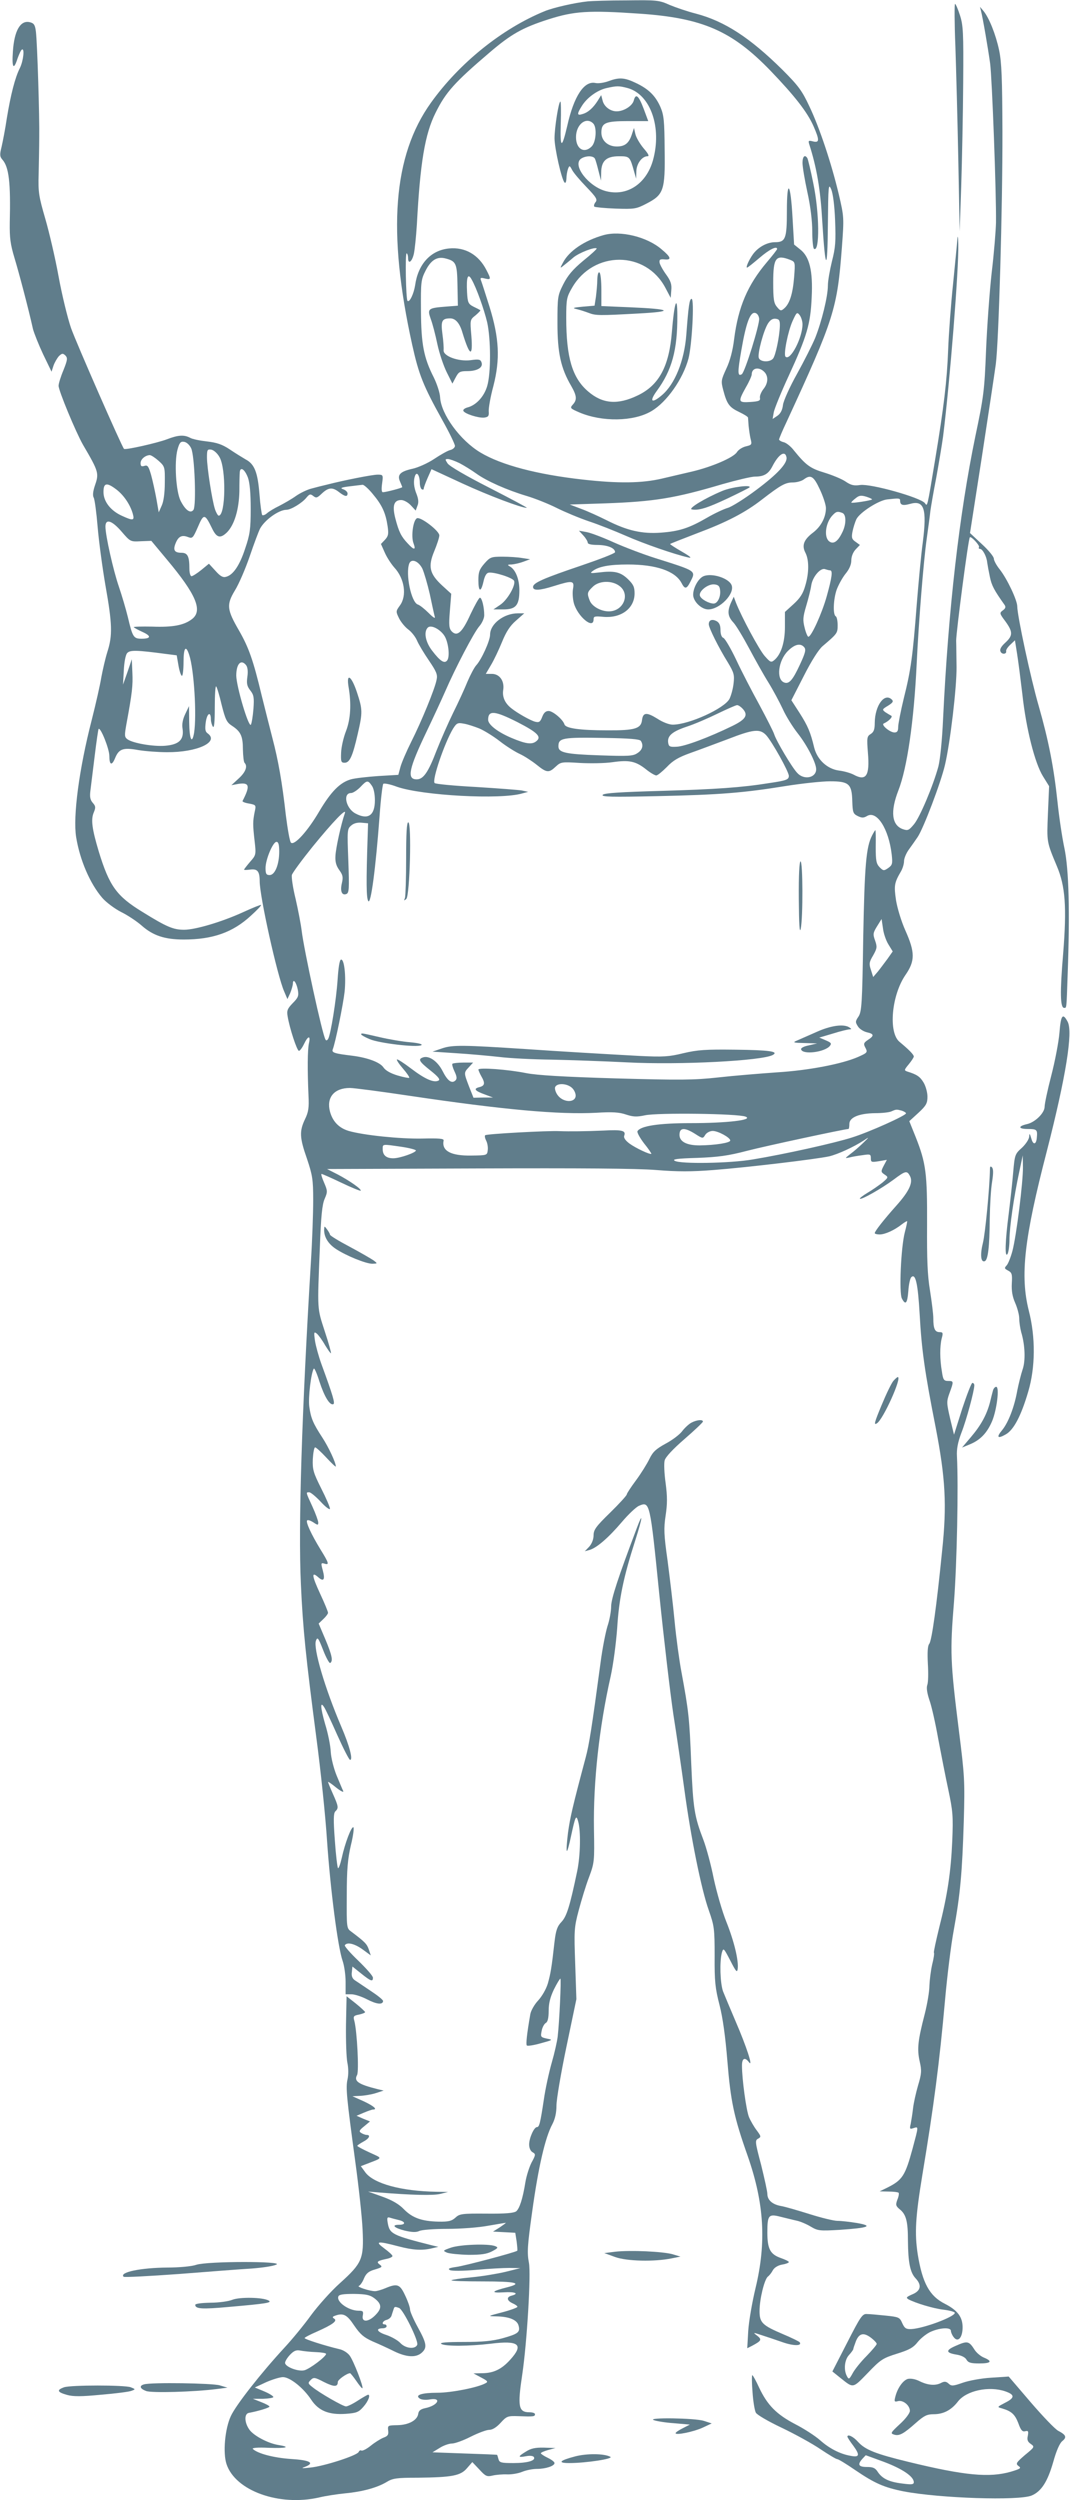 <?xml version="1.0" standalone="no"?>
<!DOCTYPE svg PUBLIC "-//W3C//DTD SVG 20010904//EN"
 "http://www.w3.org/TR/2001/REC-SVG-20010904/DTD/svg10.dtd">
<svg version="1.0" xmlns="http://www.w3.org/2000/svg"
 width="548pt" height="1280pt" viewBox="0 0 548 1280"
 preserveAspectRatio="xMidYMid meet">
<g transform="translate(0,1280) scale(0.1,-0.1)"
fill="#607d8b" stroke="none">
<path d="M3010 12793 c-67 -7 -176 -32 -220 -50 -218 -89 -437 -265 -583 -469
-194 -271 -224 -658 -96 -1239 34 -153 56 -209 154 -385 36 -64 65 -124 65
-133 0 -8 -11 -18 -24 -21 -13 -3 -50 -24 -83 -46 -33 -22 -83 -44 -111 -50
-63 -14 -79 -31 -63 -66 6 -14 11 -26 11 -28 0 -4 -84 -26 -99 -26 -7 0 -8 17
-4 45 6 44 5 45 -23 45 -27 0 -169 -28 -259 -51 -22 -5 -57 -14 -79 -20 -21
-5 -57 -22 -80 -38 -22 -16 -61 -38 -86 -51 -25 -12 -53 -29 -63 -38 -9 -8
-20 -12 -24 -9 -3 4 -10 51 -14 106 -9 112 -25 155 -71 179 -17 10 -53 32 -81
51 -39 26 -66 35 -117 41 -36 4 -76 12 -87 19 -31 16 -61 14 -118 -8 -50 -19
-214 -56 -220 -49 -12 13 -244 542 -271 618 -18 52 -47 172 -64 265 -17 94
-48 226 -68 295 -33 114 -37 135 -34 230 1 58 3 141 3 185 2 100 -10 485 -17
542 -4 35 -10 44 -30 49 -49 13 -81 -42 -88 -150 -6 -84 4 -98 24 -35 8 22 17
42 22 45 15 10 8 -57 -10 -94 -25 -49 -47 -136 -67 -257 -8 -55 -21 -121 -27
-147 -10 -40 -9 -50 4 -65 34 -38 43 -118 38 -323 -1 -78 3 -110 24 -180 23
-76 71 -257 95 -365 6 -22 29 -80 52 -129 l43 -89 10 31 c6 17 19 39 28 49 16
15 20 15 33 3 12 -13 11 -22 -10 -75 -14 -33 -25 -69 -25 -80 0 -25 88 -237
125 -302 82 -140 83 -146 60 -212 -9 -28 -11 -48 -5 -59 5 -9 14 -76 20 -149
6 -72 24 -207 40 -300 35 -197 37 -256 10 -340 -11 -35 -24 -93 -31 -130 -6
-38 -28 -135 -49 -218 -65 -252 -97 -495 -80 -601 19 -117 71 -238 134 -311
20 -23 63 -55 96 -72 33 -16 81 -48 106 -70 58 -51 118 -71 215 -71 148 0 251
36 344 122 31 28 54 52 52 55 -2 2 -44 -15 -92 -37 -107 -49 -244 -90 -302
-90 -55 0 -89 14 -213 91 -133 81 -170 133 -224 309 -35 117 -41 164 -26 200
11 26 10 33 -5 50 -13 15 -16 30 -12 62 3 24 13 104 22 178 9 74 18 136 20
138 10 10 55 -102 55 -138 0 -48 13 -52 30 -10 19 46 41 54 118 40 36 -6 103
-11 147 -11 155 -1 269 52 209 96 -13 9 -15 21 -10 59 7 46 26 55 26 13 0 -12
5 -29 10 -37 7 -10 10 22 10 99 0 63 3 111 7 107 4 -4 17 -46 28 -94 19 -75
26 -90 52 -107 46 -30 57 -53 57 -122 1 -34 4 -65 9 -69 16 -17 5 -47 -30 -79
l-38 -35 37 7 c56 8 60 -11 20 -88 -1 -4 14 -10 34 -13 36 -7 36 -8 28 -44 -9
-47 -10 -61 0 -148 8 -70 7 -72 -23 -106 -17 -20 -31 -38 -31 -40 0 -3 14 -2
31 0 37 5 49 -8 49 -60 0 -78 90 -483 125 -563 l17 -40 14 30 c7 17 13 38 14
48 0 30 17 10 25 -29 6 -32 3 -41 -26 -70 -27 -28 -31 -38 -26 -67 10 -61 48
-177 58 -177 5 0 17 16 26 35 21 44 35 45 25 3 -7 -34 -8 -133 -2 -268 3 -61
0 -83 -18 -120 -29 -61 -28 -94 10 -202 28 -84 32 -105 32 -213 0 -66 -5 -210
-12 -320 -46 -760 -65 -1350 -51 -1645 10 -229 26 -379 79 -785 22 -165 47
-403 55 -530 17 -247 55 -545 80 -615 8 -23 15 -71 15 -106 l0 -64 30 0 c17 0
53 -12 80 -26 48 -25 80 -29 82 -9 1 6 -28 29 -63 52 -35 24 -72 48 -82 55
-13 9 -18 23 -15 42 l3 28 45 -36 c50 -40 60 -43 60 -21 0 9 -34 47 -75 87
-41 39 -72 75 -69 79 11 18 51 8 92 -22 l41 -30 -10 30 c-10 29 -20 39 -89 91
-25 18 -25 18 -24 187 0 133 5 186 21 256 12 48 17 89 13 92 -10 6 -43 -80
-60 -158 -7 -31 -16 -55 -19 -51 -3 3 -11 67 -16 141 -8 107 -7 139 2 149 18
17 17 25 -12 90 -14 31 -25 59 -25 61 0 3 19 -10 42 -29 23 -18 39 -26 36 -18
-4 8 -19 44 -34 80 -15 37 -28 89 -30 120 -1 31 -14 96 -29 144 -24 84 -26
119 -5 86 6 -8 36 -72 67 -142 32 -71 61 -128 66 -128 16 0 -3 72 -45 170 -85
199 -144 401 -130 440 8 21 12 16 37 -48 15 -39 32 -69 36 -66 16 10 9 41 -25
122 l-34 80 24 23 c13 12 24 27 24 32 0 6 -18 50 -41 99 -42 91 -45 115 -9 83
28 -25 36 -12 23 36 -10 36 -9 39 8 34 27 -9 24 2 -20 73 -47 77 -76 140 -68
148 4 4 18 -1 32 -10 22 -15 25 -15 25 -1 0 8 -13 45 -30 82 -35 76 -34 73
-16 73 7 0 34 -22 60 -50 25 -27 46 -42 46 -34 0 8 -20 55 -45 104 -40 80 -45
96 -43 150 2 33 7 60 12 60 5 0 31 -24 57 -52 27 -29 49 -50 49 -46 0 20 -37
99 -69 148 -47 72 -59 99 -67 159 -6 45 9 172 23 194 3 5 16 -24 29 -66 25
-77 53 -123 71 -116 10 4 -1 42 -61 206 -14 39 -29 93 -33 120 -6 43 -5 47 10
35 9 -8 28 -34 42 -59 15 -24 28 -43 30 -41 2 2 -12 53 -32 113 -39 121 -38
102 -25 425 6 165 12 224 25 253 15 35 15 40 -3 82 -11 25 -17 45 -13 45 3 0
49 -20 101 -45 52 -25 97 -43 99 -41 7 7 -58 52 -117 83 l-55 28 770 3 c525 2
816 0 915 -8 111 -9 181 -9 295 0 169 13 523 55 592 70 45 11 124 47 178 82
28 19 28 18 -5 -14 -19 -18 -48 -44 -65 -56 -29 -23 -29 -23 -5 -18 14 4 44 9
68 12 39 6 42 5 42 -16 0 -20 3 -21 41 -15 l41 7 -16 -30 c-15 -29 -15 -32 4
-45 21 -14 20 -15 -10 -41 -18 -14 -52 -38 -76 -52 -25 -15 -43 -29 -40 -31 7
-7 111 52 173 98 60 45 68 47 83 19 18 -33 -3 -78 -69 -152 -67 -75 -111 -132
-111 -141 0 -4 11 -7 25 -7 28 0 76 22 114 52 13 10 25 17 27 16 1 -2 -4 -27
-12 -57 -20 -77 -30 -311 -15 -339 19 -36 28 -25 33 38 2 33 9 65 15 71 22 22
34 -32 43 -189 10 -183 26 -296 82 -580 50 -259 58 -396 33 -632 -28 -281 -53
-461 -66 -476 -8 -10 -10 -42 -7 -102 3 -48 2 -97 -3 -109 -5 -14 -1 -41 11
-77 11 -30 31 -119 45 -198 15 -79 38 -197 52 -262 23 -109 25 -133 20 -260
-7 -161 -25 -280 -68 -449 -16 -66 -28 -121 -26 -124 3 -2 -1 -30 -9 -61 -7
-31 -13 -80 -14 -108 0 -29 -11 -94 -24 -145 -35 -135 -40 -179 -26 -242 11
-48 10 -63 -8 -123 -11 -38 -23 -91 -26 -119 -3 -27 -9 -63 -12 -79 -6 -25 -5
-28 15 -21 26 8 26 12 -5 -104 -38 -140 -52 -162 -130 -201 l-39 -19 46 -1
c25 0 48 -3 51 -6 3 -3 1 -19 -6 -35 -10 -27 -8 -33 11 -49 34 -27 43 -62 43
-163 1 -110 11 -161 39 -191 33 -35 27 -64 -16 -82 -32 -14 -34 -17 -20 -26
36 -19 127 -47 181 -53 31 -4 56 -11 56 -16 0 -20 -160 -80 -223 -83 -27 -1
-34 4 -46 30 -13 30 -17 32 -85 39 -39 4 -82 8 -96 8 -23 2 -33 -13 -101 -146
l-76 -148 41 -33 c68 -54 62 -55 140 25 66 69 77 76 150 99 64 20 84 31 108
62 17 20 48 44 69 52 48 20 99 21 99 3 0 -7 6 -22 14 -32 22 -30 46 -3 46 50
0 53 -26 87 -90 120 -80 40 -116 107 -140 255 -16 107 -12 187 24 406 59 355
87 570 116 894 11 124 31 286 45 360 33 181 43 294 51 555 6 207 4 235 -25
465 -44 352 -46 403 -25 660 15 198 23 591 15 745 -2 35 4 70 23 120 26 66 66
215 66 243 0 6 -4 12 -10 12 -5 0 -28 -60 -52 -132 l-42 -133 -20 83 c-18 79
-19 86 -3 130 22 60 22 62 -7 62 -22 0 -26 6 -32 48 -11 63 -11 130 -1 170 8
28 6 32 -11 32 -24 0 -32 18 -32 71 0 21 -8 85 -17 142 -13 78 -16 158 -15
337 1 261 -5 314 -58 448 l-33 82 47 43 c40 37 46 49 46 83 0 21 -9 54 -20 72
-18 30 -34 41 -83 56 -17 6 -17 8 7 37 14 17 26 35 26 40 0 10 -25 35 -73 75
-58 48 -41 238 30 342 50 72 50 116 0 228 -21 47 -41 113 -48 155 -11 76 -9
89 26 149 8 14 15 37 15 51 0 14 11 41 25 60 14 19 34 48 45 64 30 45 119 279
140 370 27 116 60 396 59 500 -1 50 -1 110 -2 135 0 43 62 521 70 529 6 8 52
-42 47 -50 -3 -5 -1 -9 5 -9 13 0 34 -38 37 -70 2 -14 8 -47 14 -75 9 -43 21
-66 75 -142 7 -10 5 -18 -9 -28 -18 -13 -17 -16 13 -56 39 -54 39 -73 0 -109
-21 -19 -30 -34 -25 -45 6 -17 33 -15 29 2 -1 6 8 20 21 32 l24 23 11 -69 c6
-37 18 -131 27 -207 19 -176 64 -354 106 -421 l31 -50 -6 -140 c-6 -148 -7
-143 46 -270 43 -102 51 -208 32 -447 -17 -200 -15 -278 5 -278 13 0 12 -8 18
170 12 326 6 537 -16 645 -12 55 -28 163 -36 240 -19 179 -46 315 -96 490 -41
141 -110 463 -110 510 0 32 -52 142 -90 190 -17 21 -30 46 -30 55 0 10 -27 43
-61 74 l-61 57 61 392 c33 215 65 428 71 472 15 114 35 801 34 1195 -1 268 -4
351 -17 413 -17 80 -51 166 -81 202 l-17 20 5 -20 c10 -39 36 -191 47 -270 10
-78 32 -664 30 -815 -1 -41 -10 -156 -22 -255 -11 -99 -24 -279 -29 -400 -8
-204 -12 -236 -55 -440 -82 -398 -138 -882 -165 -1445 -5 -111 -15 -208 -24
-244 -28 -102 -95 -260 -125 -296 -26 -31 -31 -34 -57 -25 -57 20 -65 90 -23
198 45 115 80 354 94 652 10 211 35 522 51 635 8 58 17 123 19 144 3 22 16 99
30 170 13 72 29 167 35 211 35 280 81 860 78 984 -1 40 -3 50 -5 26 -1 -22
-12 -125 -22 -230 -11 -104 -22 -255 -25 -335 -6 -160 -22 -294 -67 -565 -41
-248 -39 -239 -52 -221 -23 29 -275 100 -331 93 -33 -5 -48 -1 -76 18 -19 13
-68 33 -107 45 -74 22 -96 39 -157 114 -15 20 -39 39 -52 42 -13 3 -24 10 -24
14 0 4 17 45 39 91 244 529 259 578 283 895 11 150 11 153 -16 269 -38 159
-98 340 -151 451 -37 79 -55 104 -138 187 -166 164 -295 248 -442 287 -44 11
-105 32 -136 45 -53 24 -66 25 -220 23 -90 0 -180 -3 -199 -5z m266 -63 c322
-22 473 -88 670 -292 123 -128 188 -211 220 -283 32 -73 31 -87 -2 -79 -23 6
-25 4 -20 -13 39 -121 58 -234 67 -393 16 -261 27 -269 29 -20 2 201 3 213 17
181 9 -22 17 -82 20 -160 4 -107 2 -138 -16 -208 -11 -45 -21 -101 -21 -125 0
-56 -32 -185 -65 -268 -15 -36 -57 -119 -93 -184 -37 -66 -69 -137 -72 -159
-3 -27 -13 -45 -29 -56 l-24 -16 6 35 c4 19 38 103 76 185 94 204 112 266 118
401 7 138 -11 210 -59 247 l-31 25 -8 137 c-10 183 -29 204 -29 33 0 -140 -7
-158 -61 -158 -36 0 -77 -20 -105 -52 -22 -25 -47 -78 -38 -78 4 0 32 23 64
50 50 43 90 63 90 45 0 -3 -24 -34 -53 -68 -98 -116 -146 -228 -167 -392 -7
-59 -21 -112 -40 -152 -27 -59 -28 -64 -16 -110 19 -72 31 -88 81 -112 25 -12
45 -24 46 -29 0 -4 2 -23 3 -42 2 -19 6 -49 10 -66 8 -30 6 -32 -23 -39 -18
-4 -39 -17 -47 -30 -18 -28 -128 -75 -229 -99 -38 -9 -108 -25 -154 -36 -102
-24 -223 -26 -408 -5 -232 26 -415 74 -522 138 -104 62 -202 196 -207 283 -1
23 -16 68 -32 101 -52 102 -65 171 -66 343 -1 146 0 158 24 205 27 53 58 73
101 62 55 -14 60 -25 62 -137 l2 -105 -65 -5 c-88 -7 -92 -11 -74 -63 9 -23
24 -81 34 -129 10 -47 32 -112 48 -144 l29 -58 17 32 c15 28 21 32 59 32 52 0
83 19 73 45 -5 15 -14 17 -56 11 -62 -8 -141 21 -138 51 1 10 -1 47 -6 82 -9
68 -3 81 40 81 27 0 49 -25 63 -75 37 -121 54 -127 45 -13 -7 81 -7 81 22 104
15 13 26 24 24 26 -3 2 -18 10 -35 18 -27 14 -30 21 -33 74 -4 77 4 100 23 66
25 -43 64 -153 80 -220 19 -85 20 -261 0 -327 -16 -54 -57 -98 -101 -109 -14
-4 -23 -11 -21 -17 5 -15 77 -38 107 -35 21 3 25 8 23 32 -1 17 9 75 24 130
35 137 30 244 -20 406 -20 63 -39 123 -43 133 -6 15 -3 17 20 11 31 -7 32 -4
7 44 -40 78 -109 118 -191 110 -94 -9 -159 -80 -174 -189 -7 -44 -29 -90 -39
-79 -8 8 -13 249 -4 243 4 -2 7 -13 7 -24 0 -33 19 -21 29 19 5 20 12 89 16
152 17 318 41 463 96 573 52 105 97 155 274 306 112 96 170 129 304 172 132
42 204 47 467 29z m770 -1260 c27 -11 27 -11 21 -90 -7 -85 -23 -136 -52 -160
-15 -13 -19 -12 -36 9 -16 19 -19 40 -19 125 0 126 13 144 86 116z m-158 -301
c3 -30 -73 -275 -89 -285 -22 -13 -22 10 -2 124 24 139 45 195 70 190 11 -2
19 -14 21 -29z m222 -29 c0 -70 -63 -190 -87 -166 -11 11 12 128 36 182 21 46
23 48 37 30 8 -11 14 -32 14 -46z m-116 -10 c-2 -55 -22 -151 -35 -166 -17
-20 -66 -18 -73 4 -7 22 25 142 48 177 12 18 24 25 39 23 18 -2 22 -9 21 -38z
m-76 -238 c18 -23 15 -56 -9 -85 -11 -15 -19 -34 -17 -44 3 -15 -6 -18 -49
-21 -63 -4 -64 1 -23 75 17 29 30 59 30 66 0 36 41 41 68 9z m-2939 -387 c18
-37 27 -292 12 -315 -15 -21 -41 -3 -66 46 -24 48 -33 198 -16 262 10 36 16
43 34 40 13 -2 28 -16 36 -33z m145 -45 c35 -59 32 -300 -4 -300 -4 0 -13 15
-19 33 -15 46 -41 214 -41 265 0 39 2 43 22 40 12 -2 31 -18 42 -38z m2904 -1
c6 -30 -46 -86 -153 -166 -61 -46 -127 -87 -147 -93 -21 -6 -68 -28 -106 -50
-93 -54 -143 -70 -237 -77 -97 -7 -172 10 -277 63 -40 20 -99 47 -132 59 l-58
22 183 6 c250 9 355 26 598 98 74 21 149 39 168 39 46 0 69 14 89 53 32 62 65
83 72 46z m-3216 -18 c32 -29 33 -31 32 -113 0 -52 -6 -96 -16 -117 l-15 -34
-12 69 c-7 38 -19 93 -27 122 -13 45 -18 52 -34 47 -15 -5 -20 -2 -20 14 0 20
24 40 47 41 7 0 27 -13 45 -29z m1541 -12 c23 -12 62 -36 87 -54 53 -38 156
-84 260 -115 40 -12 108 -39 150 -60 42 -21 116 -52 166 -69 49 -16 134 -50
189 -74 93 -41 249 -95 320 -111 21 -5 12 4 -33 30 -35 20 -62 38 -60 39 2 2
63 26 136 54 155 58 249 107 335 174 96 74 119 87 158 87 19 0 44 7 55 15 36
27 51 18 83 -51 17 -36 31 -79 31 -95 0 -47 -25 -94 -65 -125 -48 -36 -60 -66
-40 -104 19 -37 19 -103 -1 -169 -11 -40 -27 -64 -60 -94 l-44 -40 0 -76 c0
-80 -20 -142 -55 -171 -16 -13 -20 -11 -49 22 -28 32 -117 197 -147 273 l-11
30 -14 -30 c-20 -45 -17 -71 12 -102 14 -15 50 -75 81 -133 31 -58 75 -137 99
-175 24 -39 56 -99 73 -135 16 -36 51 -92 77 -125 48 -61 94 -151 94 -183 0
-45 -63 -57 -97 -19 -27 28 -108 165 -118 198 -4 13 -38 80 -75 149 -38 69
-92 173 -119 231 -28 59 -58 110 -66 113 -9 3 -15 19 -15 40 0 25 -6 38 -20
46 -23 12 -40 6 -40 -16 0 -18 50 -119 98 -196 31 -52 34 -63 29 -107 -3 -28
-13 -63 -21 -79 -26 -49 -207 -132 -291 -132 -18 0 -52 13 -79 31 -55 34 -73
32 -78 -8 -5 -43 -36 -53 -178 -52 -139 0 -212 10 -219 30 -8 26 -60 69 -81
69 -15 0 -25 -9 -33 -30 -10 -26 -16 -30 -36 -25 -24 6 -91 44 -121 68 -34 26
-48 59 -43 93 8 47 -18 84 -58 84 l-31 0 27 46 c15 25 40 78 56 117 21 52 41
83 71 109 l43 38 -33 0 c-71 0 -142 -54 -142 -109 0 -31 -44 -128 -71 -157
-10 -11 -30 -49 -45 -84 -14 -35 -47 -107 -73 -159 -26 -53 -64 -140 -85 -193
-43 -113 -68 -148 -102 -148 -52 0 -40 55 51 245 34 71 77 164 95 205 52 120
147 302 175 334 14 16 25 41 25 56 0 42 -12 90 -22 90 -5 0 -26 -38 -48 -84
-42 -93 -68 -117 -96 -89 -14 15 -16 30 -10 105 l7 88 -46 42 c-65 60 -74 97
-41 176 14 34 26 70 26 81 0 23 -94 95 -114 88 -20 -8 -32 -94 -18 -129 13
-35 3 -36 -30 0 -33 35 -45 58 -63 127 -17 66 -8 95 30 95 13 0 35 -12 49 -27
l25 -27 9 25 c7 16 5 34 -4 58 -15 36 -18 70 -8 96 9 23 24 0 24 -37 0 -15 5
-30 10 -33 6 -3 10 -2 10 3 0 5 9 30 20 55 l20 45 158 -73 c132 -61 304 -126
330 -125 4 1 -83 47 -192 103 -116 59 -206 111 -214 125 -13 20 -13 22 2 22 9
0 36 -10 59 -21z m-1083 -75 c9 -26 14 -78 14 -159 0 -103 -4 -132 -28 -202
-28 -87 -62 -137 -98 -146 -16 -5 -30 3 -54 30 l-34 37 -39 -32 c-22 -18 -45
-32 -50 -32 -6 0 -11 17 -11 38 0 64 -9 82 -41 82 -36 0 -44 14 -29 50 14 34
32 43 64 30 22 -8 25 -4 50 53 29 68 35 68 71 -6 24 -51 43 -56 78 -22 38 39
61 117 63 210 0 44 1 88 2 98 3 30 26 14 42 -29z m-674 -60 c38 -29 71 -78 84
-124 10 -36 2 -37 -55 -11 -58 26 -95 73 -95 122 0 47 16 51 66 13z m1313 -23
c48 -57 66 -97 76 -164 6 -41 4 -51 -13 -70 l-21 -22 20 -45 c11 -25 33 -58
48 -75 53 -57 66 -145 29 -195 -21 -29 -21 -31 -5 -64 9 -19 30 -45 47 -58 18
-13 38 -39 46 -58 8 -19 35 -64 61 -102 38 -56 45 -72 39 -98 -8 -45 -78 -215
-130 -318 -24 -48 -49 -106 -55 -128 l-11 -41 -102 -6 c-57 -4 -120 -11 -141
-17 -56 -16 -102 -63 -162 -164 -59 -101 -128 -177 -145 -160 -6 6 -17 69 -26
140 -19 170 -39 282 -69 396 -13 51 -38 149 -55 218 -43 180 -66 245 -116 332
-62 107 -65 132 -21 205 20 32 54 111 76 175 22 65 46 128 52 140 24 46 97 98
136 98 23 0 81 35 103 63 15 18 20 19 34 8 15 -12 20 -11 44 12 34 32 55 34
89 7 30 -23 43 -25 43 -6 0 7 -10 17 -22 21 -18 6 -11 10 32 15 30 4 60 7 67
8 6 1 30 -20 52 -47z m2557 -28 c-6 -6 -106 -21 -106 -16 0 3 10 13 22 22 18
15 28 16 55 8 18 -6 31 -12 29 -14z m144 -7 c0 -22 14 -26 50 -16 73 21 88
-23 66 -197 -9 -65 -22 -208 -31 -318 -20 -263 -30 -336 -66 -479 -16 -66 -29
-133 -29 -148 0 -21 -5 -28 -19 -28 -23 0 -70 39 -55 46 25 11 49 35 38 40 -6
3 -19 11 -30 18 -17 13 -16 15 14 33 24 15 29 22 20 31 -38 38 -87 -30 -88
-118 0 -35 -5 -48 -21 -58 -19 -12 -20 -19 -14 -96 10 -118 -9 -147 -73 -112
-15 8 -49 18 -75 21 -60 8 -111 55 -127 117 -19 80 -33 112 -75 178 l-42 65
64 125 c39 77 76 135 96 152 75 64 77 66 77 107 0 22 -4 43 -10 46 -15 9 -12
87 5 136 9 24 29 61 45 81 20 24 30 48 30 69 0 20 9 42 22 56 l22 23 -22 16
c-19 13 -22 21 -16 52 4 20 13 49 20 64 18 35 112 95 156 101 63 7 68 7 68 -7z
m-296 -62 c21 -8 21 -60 -2 -103 -22 -45 -45 -59 -66 -42 -28 23 -17 98 19
134 18 19 25 20 49 11z m-3691 -96 c44 -51 45 -52 98 -49 l54 2 80 -96 c150
-179 184 -261 129 -304 -41 -32 -98 -43 -205 -39 -53 1 -96 0 -94 -3 2 -3 22
-14 44 -24 47 -21 45 -35 -4 -35 -41 0 -46 8 -70 110 -10 41 -31 112 -46 156
-29 84 -69 263 -69 308 0 42 33 32 83 -26z m1540 -189 c9 -20 26 -78 38 -130
11 -52 22 -103 25 -114 5 -14 -4 -10 -31 17 -20 20 -45 40 -55 43 -34 11 -64
157 -44 210 11 27 47 13 67 -26z m2088 -9 c15 0 10 -36 -17 -133 -25 -89 -79
-207 -94 -207 -4 0 -13 21 -19 46 -10 39 -9 55 8 112 11 37 23 84 26 106 7 44
48 91 71 82 9 -3 20 -6 25 -6z m-1975 -335 c20 -31 29 -104 15 -125 -14 -20
-36 -6 -78 49 -34 44 -44 96 -22 118 16 16 63 -8 85 -42z m1843 -59 c10 -12 5
-30 -22 -88 -37 -80 -56 -102 -81 -92 -42 16 -30 112 19 161 35 35 65 42 84
19z m-3150 -39 c25 -75 39 -310 25 -399 -11 -62 -24 -32 -25 55 l-1 82 -19
-40 c-13 -27 -18 -52 -14 -76 8 -56 -18 -81 -89 -87 -61 -5 -165 13 -193 33
-16 12 -16 19 -5 81 29 157 33 194 30 260 l-3 69 -22 -65 -23 -65 4 72 c2 42
9 80 17 89 14 17 48 16 199 -4 l55 -7 9 -52 c5 -29 13 -53 18 -53 4 0 8 32 8
70 0 75 12 90 29 37z m291 -52 c8 -10 11 -31 7 -59 -5 -36 -2 -49 15 -71 18
-23 20 -36 16 -94 -3 -38 -9 -74 -13 -81 -11 -18 -74 194 -75 251 0 60 24 86
50 54z m2544 -224 c29 -32 16 -54 -54 -88 -119 -58 -244 -105 -285 -106 -35
-2 -40 1 -43 21 -5 35 21 57 96 82 37 12 107 42 156 66 50 24 95 44 101 44 7
0 20 -9 29 -19z m-1154 -68 c105 -54 126 -76 95 -99 -22 -17 -54 -12 -125 18
-71 30 -120 68 -120 93 0 50 33 47 150 -12z m-194 -33 c25 -11 72 -40 104 -65
32 -25 78 -54 102 -65 24 -11 62 -36 86 -55 52 -42 63 -43 98 -10 26 24 30 25
123 19 53 -3 129 -2 169 4 85 12 118 5 171 -37 21 -17 45 -31 52 -31 7 0 31
20 54 43 32 34 60 50 121 72 43 15 130 48 192 71 131 51 164 54 196 20 30 -33
116 -187 116 -208 0 -19 -11 -24 -100 -37 -142 -23 -277 -32 -553 -40 -210 -6
-291 -11 -300 -20 -10 -11 45 -12 278 -7 325 7 443 17 660 52 82 13 184 24
226 24 97 0 112 -13 114 -103 2 -56 4 -63 28 -75 21 -10 30 -10 47 0 50 31
112 -65 127 -198 5 -46 3 -53 -18 -68 -22 -15 -25 -15 -44 4 -17 18 -20 33
-20 105 1 47 0 85 -2 85 -1 0 -9 -12 -17 -28 -30 -59 -38 -151 -45 -522 -5
-340 -8 -379 -24 -404 -17 -25 -17 -29 -3 -51 8 -13 29 -26 46 -30 37 -8 38
-18 5 -39 -21 -14 -23 -20 -15 -36 15 -28 14 -29 -35 -51 -82 -36 -253 -69
-415 -79 -85 -6 -221 -17 -301 -26 -127 -14 -197 -14 -525 -5 -269 8 -402 16
-459 27 -94 19 -245 30 -245 18 1 -5 7 -20 15 -34 21 -36 18 -49 -11 -56 -31
-8 -22 -19 31 -38 l40 -15 -50 0 -50 -1 -23 58 c-27 71 -27 70 0 99 l21 23
-50 0 c-27 0 -52 -3 -56 -6 -3 -3 2 -21 11 -40 12 -25 13 -37 5 -45 -19 -19
-41 -3 -67 49 -26 50 -70 80 -101 68 -25 -9 -18 -21 40 -67 39 -31 51 -46 41
-51 -23 -13 -69 7 -140 61 -38 29 -71 50 -73 47 -3 -3 11 -24 31 -47 20 -23
34 -44 32 -47 -3 -2 -30 3 -60 12 -36 11 -61 25 -72 41 -17 26 -80 50 -159 60
-92 11 -107 16 -101 32 14 35 54 233 61 296 8 81 -2 170 -19 164 -7 -2 -13
-42 -17 -103 -7 -104 -35 -278 -48 -302 -5 -9 -11 -11 -14 -4 -16 24 -110 458
-122 557 -4 33 -18 106 -31 163 -14 56 -22 112 -19 123 4 12 51 76 105 143
105 129 178 205 166 172 -19 -54 -46 -177 -48 -217 -2 -32 4 -52 20 -74 18
-25 20 -36 13 -66 -10 -42 0 -65 23 -56 14 6 15 26 10 169 -6 156 -6 164 14
181 13 12 32 17 54 15 l33 -3 -2 -65 c-8 -237 -7 -317 3 -333 13 -22 38 166
58 435 6 86 15 160 19 165 5 4 36 -2 70 -15 129 -45 531 -67 642 -34 l30 8
-32 7 c-17 3 -123 11 -235 18 -112 6 -207 15 -212 20 -15 14 51 206 94 278 19
30 24 32 56 26 19 -3 55 -15 80 -25z m826 -63 c15 -23 8 -47 -18 -63 -22 -15
-46 -16 -194 -11 -174 6 -210 14 -210 46 0 43 19 47 239 43 124 -2 177 -6 183
-15z m-1378 -229 c10 -13 16 -44 16 -75 0 -78 -35 -102 -99 -68 -49 25 -67
105 -23 105 10 0 31 14 47 30 34 36 39 37 59 8z m-474 -338 c0 -66 -22 -120
-49 -120 -17 0 -21 6 -21 36 0 44 38 134 56 134 10 0 14 -14 14 -50z m3120
-475 l22 -36 -26 -37 c-15 -20 -37 -50 -50 -66 l-24 -28 -11 35 c-11 32 -10
41 11 76 20 36 21 43 10 75 -12 33 -11 40 10 74 l23 37 7 -47 c3 -27 16 -64
28 -83z m-1619 -736 c11 -11 19 -30 17 -42 -5 -34 -64 -31 -91 5 -11 14 -17
34 -14 42 9 23 63 20 88 -5z m-834 -39 c484 -72 767 -97 956 -87 83 5 118 3
153 -9 37 -12 54 -13 97 -4 63 14 479 9 516 -7 41 -17 -97 -33 -282 -33 -161
0 -256 -14 -272 -41 -4 -5 11 -33 33 -62 23 -28 39 -53 38 -54 -6 -6 -82 30
-113 53 -21 16 -30 30 -26 40 10 26 -12 31 -105 26 -91 -4 -176 -5 -227 -3
-58 3 -374 -14 -380 -21 -4 -3 -1 -16 5 -28 6 -11 10 -33 8 -48 -3 -27 -4 -27
-83 -28 -106 -2 -154 24 -143 77 2 10 -22 12 -112 10 -113 -2 -297 17 -374 39
-50 15 -82 48 -96 99 -19 72 21 121 102 121 21 0 158 -18 305 -40z m2521 -76
c12 -4 22 -10 22 -14 0 -11 -186 -95 -275 -123 -86 -28 -346 -86 -510 -113
-117 -20 -370 -24 -399 -7 -15 8 10 12 115 15 106 4 159 11 254 36 96 25 502
112 520 112 3 0 5 11 5 26 0 33 49 54 132 55 35 0 72 4 83 9 25 11 26 11 53 4z
m-1058 -119 c39 -25 40 -25 52 -5 7 11 24 20 38 20 28 0 90 -34 90 -49 0 -12
-77 -24 -157 -25 -66 0 -103 19 -103 54 0 38 26 39 80 5z m-1505 -66 c41 -6
75 -15 75 -19 0 -11 -82 -40 -116 -40 -36 0 -54 16 -54 47 0 27 -3 26 95 12z
m2409 -6100 c14 -11 26 -24 26 -29 0 -5 -24 -33 -52 -62 -29 -29 -61 -69 -71
-88 -17 -31 -20 -33 -29 -16 -18 32 -13 84 10 109 12 13 22 27 22 30 0 4 7 23
14 42 17 41 41 45 80 14z"/>
<path d="M3115 12384 c-22 -8 -51 -12 -65 -9 -58 13 -111 -67 -145 -220 -28
-120 -37 -116 -33 13 2 61 1 112 -2 112 -9 0 -30 -134 -30 -188 0 -51 36 -210
51 -226 5 -6 9 2 10 20 0 16 4 38 8 49 7 19 9 18 21 -5 7 -14 40 -53 73 -87
51 -53 58 -65 47 -78 -7 -9 -10 -19 -6 -23 4 -3 53 -8 109 -10 96 -3 105 -2
157 25 89 46 97 67 94 275 -1 151 -4 179 -22 221 -26 58 -61 92 -127 123 -57
27 -84 29 -140 8z m100 -35 c117 -33 176 -202 129 -370 -34 -120 -132 -185
-239 -158 -89 22 -175 132 -130 166 23 16 61 17 71 2 4 -6 12 -35 19 -63 l13
-51 1 43 c1 59 27 82 91 82 55 0 56 -1 78 -80 l10 -35 1 38 c1 39 29 77 57 77
11 0 5 12 -20 41 -19 23 -38 55 -42 73 l-7 31 -10 -30 c-15 -48 -36 -65 -78
-65 -46 0 -79 30 -79 71 0 50 20 59 136 59 l104 0 -23 62 c-26 69 -41 82 -51
44 -7 -28 -51 -56 -88 -56 -33 0 -65 25 -72 56 l-7 27 -18 -29 c-23 -36 -49
-60 -78 -68 -28 -9 -29 0 -4 40 26 43 79 82 127 93 54 12 63 12 109 0z m-177
-181 c20 -20 15 -95 -8 -118 -38 -38 -80 -13 -80 48 0 65 52 106 88 70z"/>
<path d="M4110 11966 c0 -19 11 -86 25 -150 16 -72 25 -148 25 -200 0 -47 4
-87 9 -90 30 -19 28 185 -4 337 -13 65 -27 122 -30 127 -13 21 -25 9 -25 -24z"/>
<path d="M3090 11596 c-98 -28 -176 -81 -207 -141 -16 -29 -15 -30 3 -15 10 8
34 27 51 42 29 24 109 55 119 46 2 -2 -29 -31 -69 -63 -54 -45 -79 -75 -102
-120 -29 -58 -30 -64 -30 -200 0 -151 17 -230 71 -322 28 -49 30 -70 8 -94
-16 -18 -14 -20 32 -40 116 -50 279 -48 370 6 79 46 162 165 190 269 18 69 31
306 16 306 -11 0 -16 -37 -27 -183 -10 -134 -59 -255 -126 -311 -52 -44 -65
-32 -25 23 77 105 106 209 105 386 0 113 -16 66 -28 -85 -14 -176 -66 -272
-174 -324 -103 -50 -181 -44 -255 20 -81 69 -112 174 -112 376 0 96 2 107 30
155 110 191 377 191 478 -1 l27 -51 3 39 c3 30 -3 48 -26 80 -17 23 -32 51
-34 61 -2 16 2 19 25 17 38 -4 34 11 -14 51 -75 65 -212 98 -299 73z"/>
<path d="M3059 11368 c0 -24 -4 -63 -7 -88 l-7 -45 -60 -5 c-52 -5 -56 -7 -30
-13 17 -4 44 -13 60 -19 36 -14 55 -14 255 -3 188 10 169 23 -47 32 l-143 6 0
83 c0 45 -4 86 -10 89 -6 4 -10 -11 -11 -37z"/>
<path d="M3700 10287 c-89 -37 -178 -91 -157 -95 35 -7 81 8 185 57 57 27 106
52 110 55 15 16 -90 3 -138 -17z"/>
<path d="M2988 10058 c12 -13 22 -30 22 -36 0 -8 19 -12 53 -12 50 -1 87 -16
87 -37 0 -6 -78 -36 -172 -68 -195 -66 -248 -89 -248 -110 0 -20 32 -19 108 5
93 29 104 28 97 -13 -4 -19 -2 -52 4 -75 19 -68 101 -137 101 -83 0 16 6 17
50 13 91 -8 160 43 160 120 0 33 -6 46 -35 74 -38 36 -69 43 -149 33 -43 -5
-46 -4 -30 8 31 23 86 33 179 33 145 0 242 -33 275 -94 17 -33 26 -33 45 4 30
59 35 55 -180 123 -60 19 -155 55 -211 80 -55 25 -118 49 -140 53 l-39 7 23
-25z m186 -259 c55 -43 18 -129 -56 -129 -41 0 -87 26 -98 56 -14 36 -13 42
15 69 32 33 100 35 139 4z"/>
<path d="M2481 9915 c-26 -30 -31 -44 -31 -85 0 -61 13 -65 26 -8 6 28 15 44
26 46 28 5 125 -26 131 -42 9 -23 -35 -99 -72 -123 l-34 -23 51 0 c64 0 82 21
82 98 0 56 -19 104 -47 121 -16 9 -15 11 7 11 14 1 41 7 60 14 l35 13 -40 6
c-22 4 -68 7 -101 7 -58 0 -64 -2 -93 -35z"/>
<path d="M3603 9850 c-26 -11 -53 -59 -53 -95 0 -34 42 -75 77 -75 59 0 137
80 120 124 -14 36 -101 64 -144 46z m85 -72 c4 -33 -13 -68 -33 -68 -24 0 -64
22 -70 39 -9 23 41 63 74 59 20 -2 27 -9 29 -30z"/>
<path d="M1785 9284 c15 -86 11 -165 -13 -227 -13 -33 -24 -82 -25 -110 -2
-46 0 -52 18 -52 26 0 41 33 67 147 26 112 25 126 -4 214 -28 84 -55 102 -43
28z"/>
<path d="M2080 8406 c0 -101 -3 -193 -6 -203 -6 -15 -5 -16 7 -5 18 17 28 392
10 392 -8 0 -11 -56 -11 -184z"/>
<path d="M4091 8198 c1 -130 4 -180 10 -153 12 58 11 345 -1 345 -6 0 -10 -70
-9 -192z"/>
<path d="M4180 7516 c-41 -18 -86 -38 -100 -44 -22 -9 -16 -11 40 -12 l65 -2
-43 -10 c-26 -5 -42 -14 -39 -21 9 -28 120 -14 147 18 10 13 7 17 -21 29 l-33
14 71 21 c38 12 76 21 84 21 11 0 11 2 -1 10 -29 19 -95 10 -170 -24z"/>
<path d="M1850 7504 c0 -3 19 -14 43 -24 48 -21 242 -44 265 -31 8 5 -14 11
-57 15 -39 3 -109 15 -156 26 -96 22 -95 22 -95 14z"/>
<path d="M2265 7433 l-50 -17 120 -8 c66 -4 165 -13 220 -19 55 -7 177 -13
270 -14 94 -2 268 -8 387 -14 271 -14 692 8 746 38 32 18 -18 25 -193 27 -151
2 -193 -1 -265 -18 -74 -18 -102 -20 -225 -14 -183 10 -406 23 -580 35 -322
21 -377 22 -430 4z"/>
<path d="M4893 12563 c4 -120 11 -382 15 -583 l7 -365 8 235 c4 129 9 366 10
525 2 261 0 296 -17 348 -10 31 -21 57 -25 57 -3 0 -3 -98 2 -217z"/>
<path d="M5426 7513 c-4 -48 -23 -147 -42 -220 -19 -73 -34 -144 -34 -159 0
-32 -49 -80 -90 -89 -48 -11 -45 -25 4 -25 47 0 50 -4 46 -45 -3 -36 -19 -38
-28 -4 -8 27 -10 29 -11 10 -1 -13 -16 -37 -37 -57 -36 -32 -37 -36 -45 -126
-4 -51 -15 -147 -23 -213 -18 -138 -21 -228 -6 -205 5 8 10 41 10 72 0 65 23
223 50 348 l18 85 1 -60 c1 -75 -33 -350 -54 -430 -9 -33 -22 -66 -30 -74 -12
-13 -11 -16 8 -26 19 -10 22 -18 19 -65 -2 -39 3 -68 17 -100 11 -25 21 -61
21 -80 0 -19 5 -51 10 -70 20 -66 23 -147 7 -192 -8 -24 -20 -72 -27 -107 -15
-85 -46 -164 -77 -202 -32 -38 -24 -47 19 -22 40 23 78 95 114 218 37 124 38
279 3 415 -45 179 -24 368 92 815 98 382 135 612 107 664 -25 47 -35 35 -42
-56z"/>
<path d="M5070 6815 c-1 -90 -24 -331 -36 -378 -15 -60 -11 -101 9 -94 17 5
25 74 26 217 1 69 6 154 12 189 7 45 7 67 -1 75 -7 7 -10 4 -10 -9z"/>
<path d="M1660 6503 c0 -37 21 -71 60 -97 53 -35 154 -76 187 -76 27 1 27 1 8
16 -11 8 -66 40 -122 70 -57 30 -103 58 -103 63 0 4 -7 16 -15 27 -14 19 -14
18 -15 -3z"/>
<path d="M4576 5731 c-10 -11 -37 -67 -61 -125 -37 -89 -41 -104 -24 -93 32
19 130 237 107 237 -3 0 -13 -9 -22 -19z"/>
<path d="M5086 5683 c-3 -10 -10 -38 -16 -63 -17 -64 -46 -117 -98 -178 l-45
-53 39 16 c54 22 89 58 115 119 24 57 39 176 21 176 -6 0 -13 -8 -16 -17z"/>
<path d="M3540 5516 c-14 -8 -35 -28 -47 -44 -13 -17 -50 -45 -84 -63 -49 -27
-65 -41 -83 -78 -12 -25 -43 -75 -69 -110 -26 -35 -47 -67 -47 -72 0 -5 -38
-47 -85 -93 -73 -71 -85 -88 -85 -116 0 -21 -9 -43 -22 -58 l-23 -24 25 7 c37
11 97 63 165 143 33 39 73 77 88 83 55 23 56 20 103 -448 24 -235 57 -516 73
-623 17 -107 42 -279 56 -382 33 -245 87 -512 125 -618 28 -80 30 -94 30 -235
-1 -128 3 -165 25 -250 17 -66 30 -163 40 -284 17 -210 34 -290 104 -488 85
-243 97 -443 40 -679 -17 -71 -34 -169 -37 -218 l-5 -88 24 12 c49 26 52 32
27 52 -23 17 -22 18 22 3 25 -8 73 -24 107 -36 57 -20 101 -20 89 -1 -2 4 -41
23 -86 42 -106 45 -120 59 -120 118 0 62 25 163 43 177 7 5 19 20 25 32 8 14
26 25 47 29 19 3 35 9 35 13 0 4 -19 13 -42 21 -53 19 -68 46 -68 130 0 89 6
97 67 81 26 -6 64 -16 83 -20 19 -4 52 -18 73 -31 36 -21 45 -22 148 -16 148
10 174 20 88 35 -36 6 -81 11 -100 11 -19 0 -84 16 -144 35 -61 19 -126 38
-145 41 -45 8 -70 31 -70 62 0 13 -15 80 -32 149 -31 117 -32 125 -15 134 16
9 15 12 -8 43 -13 17 -31 48 -39 67 -14 34 -36 194 -36 264 0 38 15 45 36 17
23 -30 -13 81 -68 208 -27 63 -56 133 -65 155 -15 43 -18 152 -6 198 8 26 9
25 43 -40 29 -57 35 -64 38 -44 6 42 -18 142 -58 242 -21 52 -50 153 -65 223
-14 71 -38 158 -52 195 -47 123 -53 160 -63 396 -9 229 -13 265 -50 465 -11
58 -27 175 -35 260 -8 85 -25 225 -36 310 -19 134 -20 165 -10 231 9 59 9 98
0 166 -7 49 -9 101 -5 116 4 17 42 58 101 109 52 45 95 86 95 90 0 12 -32 9
-60 -6z"/>
<path d="M3260 4973 c-93 -246 -130 -358 -130 -397 0 -24 -8 -70 -19 -102 -10
-33 -26 -115 -35 -184 -46 -343 -59 -422 -76 -486 -68 -255 -80 -308 -91 -387
-6 -49 -9 -90 -6 -93 3 -3 12 30 21 73 23 107 27 114 37 78 14 -48 12 -173 -5
-255 -38 -182 -54 -231 -80 -259 -22 -23 -29 -43 -36 -102 -15 -135 -20 -162
-34 -213 -9 -30 -30 -66 -50 -88 -19 -20 -37 -52 -40 -70 -18 -103 -23 -154
-18 -160 4 -4 36 1 71 11 63 17 64 18 32 24 -32 7 -33 9 -27 39 3 18 13 36 21
41 10 5 15 25 15 62 0 39 8 70 27 110 15 30 30 55 33 55 5 0 -5 -222 -14 -298
-3 -24 -16 -83 -30 -131 -14 -49 -33 -135 -41 -192 -18 -119 -23 -139 -35
-139 -15 0 -40 -56 -40 -89 0 -18 7 -34 18 -40 16 -9 16 -13 -6 -53 -12 -24
-26 -69 -31 -99 -14 -87 -30 -135 -47 -150 -12 -9 -53 -13 -152 -12 -127 1
-139 -1 -160 -21 -19 -17 -35 -21 -87 -20 -85 2 -133 19 -177 64 -25 26 -60
46 -110 64 l-73 26 60 -5 c160 -13 274 -16 310 -7 l40 10 -60 1 c-179 3 -319
41 -363 98 l-24 33 26 10 c90 35 88 28 19 60 -35 16 -63 31 -63 34 0 3 14 12
30 21 31 16 40 35 18 35 -7 0 -20 5 -28 10 -13 8 -10 14 15 34 l30 25 -35 14
-34 15 38 16 c21 9 42 16 47 16 24 0 3 18 -48 42 l-58 26 40 2 c22 1 58 7 80
14 l40 13 -30 7 c-100 25 -124 41 -106 73 10 20 0 221 -14 276 -7 24 -4 28 24
33 17 4 31 9 31 13 -1 3 -22 23 -48 44 l-47 37 -3 -147 c-1 -82 2 -168 7 -193
6 -28 6 -61 1 -85 -10 -43 -5 -92 40 -425 17 -124 34 -279 37 -345 7 -150 -2
-171 -116 -274 -45 -40 -111 -114 -148 -164 -36 -50 -97 -124 -136 -166 -120
-130 -249 -294 -275 -351 -30 -65 -41 -187 -22 -245 45 -137 270 -218 475
-171 33 8 93 17 133 21 87 8 164 29 212 58 31 19 51 22 160 22 176 2 219 10
252 49 l27 31 36 -38 c32 -35 39 -38 68 -31 17 4 51 7 74 6 23 -1 58 5 77 13
19 8 53 15 75 15 46 0 91 15 91 30 0 6 -16 18 -35 27 -19 9 -35 20 -35 23 0 4
17 11 38 17 l37 10 -59 2 c-44 1 -67 -4 -92 -20 -43 -26 -43 -32 0 -24 20 4
36 2 40 -4 12 -18 -31 -31 -104 -31 -63 0 -72 2 -77 20 -3 11 -6 21 -7 22 0 1
-75 4 -166 7 l-165 6 36 22 c20 13 49 23 64 23 15 0 59 16 96 35 38 19 80 35
95 35 16 0 37 13 58 36 31 34 36 36 92 34 76 -3 84 -2 84 10 0 6 -13 10 -28
10 -57 0 -62 29 -37 195 24 162 45 512 34 570 -10 52 -8 87 17 265 31 223 66
377 103 445 14 27 21 58 21 96 0 31 23 166 51 300 l51 244 -6 180 c-6 170 -6
185 18 275 14 52 37 129 53 170 27 73 28 80 25 245 -4 242 27 523 85 780 14
63 28 170 34 250 9 149 32 260 93 450 38 119 41 152 6 58z m-1217 -3539 c34
-8 36 -24 2 -24 -43 0 -27 -16 28 -30 39 -9 59 -9 74 -2 11 6 75 11 144 11 68
0 162 7 209 16 47 8 87 15 90 15 3 0 -11 -10 -30 -23 l-35 -22 57 -3 57 -3 7
-45 c3 -25 5 -46 3 -47 -12 -9 -272 -78 -313 -83 -35 -5 -44 -9 -32 -16 9 -5
64 -5 133 1 65 6 143 10 173 10 l55 -1 -76 -19 c-42 -10 -121 -23 -174 -28
-54 -5 -100 -12 -103 -15 -3 -4 70 -6 161 -6 169 0 207 -9 125 -30 -80 -20
-88 -30 -20 -26 59 4 84 -6 42 -17 -27 -7 -25 -25 5 -39 14 -6 25 -14 25 -18
0 -4 -35 -17 -77 -28 -77 -20 -77 -20 -32 -21 67 -1 108 -18 115 -48 9 -33 -3
-42 -82 -64 -51 -14 -102 -19 -199 -19 -88 0 -125 -3 -115 -10 20 -13 144 -12
253 1 145 18 171 -4 100 -82 -44 -49 -86 -69 -145 -69 l-43 -1 39 -21 c33 -17
37 -22 23 -29 -38 -22 -176 -49 -246 -49 -82 0 -118 -12 -91 -30 8 -6 32 -8
53 -4 62 10 39 -32 -26 -45 -23 -5 -33 -13 -35 -29 -5 -33 -49 -57 -107 -58
-48 -1 -50 -1 -47 -27 3 -22 -2 -29 -24 -37 -15 -6 -44 -24 -65 -41 -21 -17
-43 -28 -48 -25 -5 3 -11 0 -14 -7 -7 -18 -177 -73 -247 -80 -46 -5 -50 -4
-27 4 51 20 24 34 -74 40 -86 6 -168 27 -194 51 -6 6 24 9 82 6 92 -3 115 4
46 15 -52 9 -123 47 -145 77 -27 37 -28 83 -3 87 44 8 105 26 105 32 0 4 -19
14 -42 23 l-43 17 53 0 c28 1 52 5 52 9 0 5 -21 18 -47 29 l-48 20 58 27 c32
14 71 26 86 26 36 0 105 -55 145 -116 38 -57 91 -78 177 -72 54 4 66 8 90 36
25 28 38 62 24 62 -2 0 -26 -13 -52 -30 -26 -17 -53 -30 -61 -30 -15 0 -134
68 -172 99 -23 18 -24 21 -9 36 15 15 20 15 68 -10 52 -26 71 -26 71 0 0 12
47 45 63 45 2 0 17 -18 32 -40 15 -22 29 -39 31 -37 7 6 -46 142 -65 167 -10
14 -33 29 -52 33 -76 18 -179 51 -179 57 0 3 28 18 63 33 81 36 106 55 89 66
-11 7 -10 10 3 15 43 16 62 6 99 -50 31 -45 48 -60 94 -81 31 -13 81 -36 111
-51 64 -31 112 -33 141 -7 29 26 25 48 -20 130 -22 40 -40 81 -40 91 0 11 -11
43 -25 72 -27 58 -40 63 -102 37 -19 -8 -43 -15 -52 -15 -28 0 -97 23 -83 27
7 3 19 20 26 38 11 26 24 37 56 46 37 11 40 14 25 25 -19 14 -13 19 33 29 17
3 32 10 32 15 0 5 -19 22 -42 39 -50 37 -36 39 71 11 76 -20 123 -23 176 -10
l30 7 -30 7 c-206 52 -219 59 -229 114 -5 28 -3 33 12 28 9 -3 29 -8 45 -12z
m-126 -400 c38 -29 40 -51 7 -85 -36 -38 -73 -40 -66 -4 4 22 1 25 -22 25 -50
0 -114 45 -103 73 3 10 26 13 80 13 61 -1 81 -5 104 -22z m127 -50 c21 -8 100
-168 93 -188 -10 -25 -60 -20 -87 9 -12 13 -45 32 -72 41 -47 15 -57 34 -17
34 10 0 19 5 19 10 0 6 -4 10 -10 10 -18 0 -10 18 10 23 11 3 22 12 25 21 3 9
7 23 10 31 5 17 7 17 29 9z m-426 -226 c28 -1 52 -5 52 -9 0 -14 -84 -77 -111
-84 -32 -8 -99 18 -99 38 0 8 11 26 25 41 20 21 32 26 53 22 15 -3 51 -7 80
-8z"/>
<path d="M2310 1293 c-43 -15 -43 -16 -20 -26 14 -5 63 -10 110 -11 65 0 93 4
120 18 32 17 33 20 15 27 -35 13 -178 8 -225 -8z"/>
<path d="M3150 1272 l-55 -7 55 -20 c60 -22 202 -25 290 -7 l45 9 -40 12 c-48
14 -217 22 -295 13z"/>
<path d="M1005 1205 c-22 -8 -88 -14 -147 -14 -137 -1 -248 -24 -225 -47 3 -4
131 3 284 14 153 12 321 25 373 28 52 4 109 12 125 20 44 18 -353 18 -410 -1z"/>
<path d="M1190 1026 c-19 -8 -70 -15 -112 -15 -47 -1 -78 -5 -78 -11 0 -21 35
-23 168 -11 196 17 227 22 208 33 -29 17 -148 19 -186 4z"/>
<path d="M4892 789 c-50 -22 -48 -35 8 -44 24 -4 44 -14 50 -26 9 -15 22 -19
65 -19 61 0 70 11 24 30 -17 7 -38 25 -47 39 -30 47 -37 48 -100 20z"/>
<path d="M3854 554 c3 -47 11 -95 17 -106 6 -11 64 -45 134 -78 67 -32 156
-81 197 -109 42 -28 80 -51 86 -51 6 0 47 -25 92 -56 100 -68 148 -89 248
-109 183 -35 590 -49 656 -21 49 21 81 70 110 171 16 58 33 96 46 107 25 20
20 32 -20 53 -16 8 -79 74 -141 146 l-113 132 -91 -6 c-50 -3 -114 -15 -145
-26 -49 -17 -57 -18 -72 -4 -12 11 -21 12 -37 4 -29 -16 -67 -13 -109 7 -23
12 -46 16 -62 13 -25 -7 -54 -47 -65 -93 -6 -23 -4 -26 14 -21 26 7 61 -22 61
-50 0 -11 -22 -41 -51 -67 -47 -44 -50 -48 -31 -54 27 -9 49 3 112 59 42 37
57 45 91 45 51 0 91 21 125 65 43 56 159 81 243 52 49 -17 49 -33 -1 -58 -42
-22 -42 -22 -17 -29 48 -14 66 -29 84 -75 13 -37 21 -46 36 -42 15 4 17 0 13
-23 -5 -21 -1 -31 15 -42 21 -15 20 -16 -30 -57 -45 -39 -48 -44 -33 -56 16
-11 11 -14 -38 -29 -111 -32 -238 -20 -525 50 -169 41 -222 62 -259 103 -24
27 -54 41 -54 26 0 -3 13 -24 30 -46 35 -48 32 -61 -13 -52 -54 9 -110 38
-157 80 -25 22 -82 59 -127 82 -96 50 -143 98 -185 187 -16 35 -32 64 -35 64
-3 0 -3 -39 1 -86z m676 -359 c92 -35 150 -74 150 -103 0 -12 -11 -13 -57 -7
-69 8 -104 25 -127 59 -13 21 -25 26 -56 26 -43 0 -50 12 -23 42 9 10 17 18
17 18 1 0 44 -16 96 -35z"/>
<path d="M738 593 c-26 -7 -22 -22 10 -34 27 -11 244 -5 362 10 l55 7 -40 12
c-38 11 -348 16 -387 5z"/>
<path d="M328 578 c-39 -14 -35 -25 15 -39 32 -9 73 -9 176 1 73 6 143 15 155
20 21 8 20 8 -4 18 -32 12 -306 12 -342 0z"/>
<path d="M3348 410 c12 -5 59 -13 104 -16 l81 -7 -37 -19 c-20 -10 -36 -21
-36 -25 0 -12 92 7 138 28 l47 22 -40 13 c-47 15 -294 18 -257 4z"/>
<path d="M2945 224 c-80 -21 -91 -34 -30 -34 87 0 229 22 211 32 -31 17 -120
18 -181 2z"/>
</g>
</svg>
